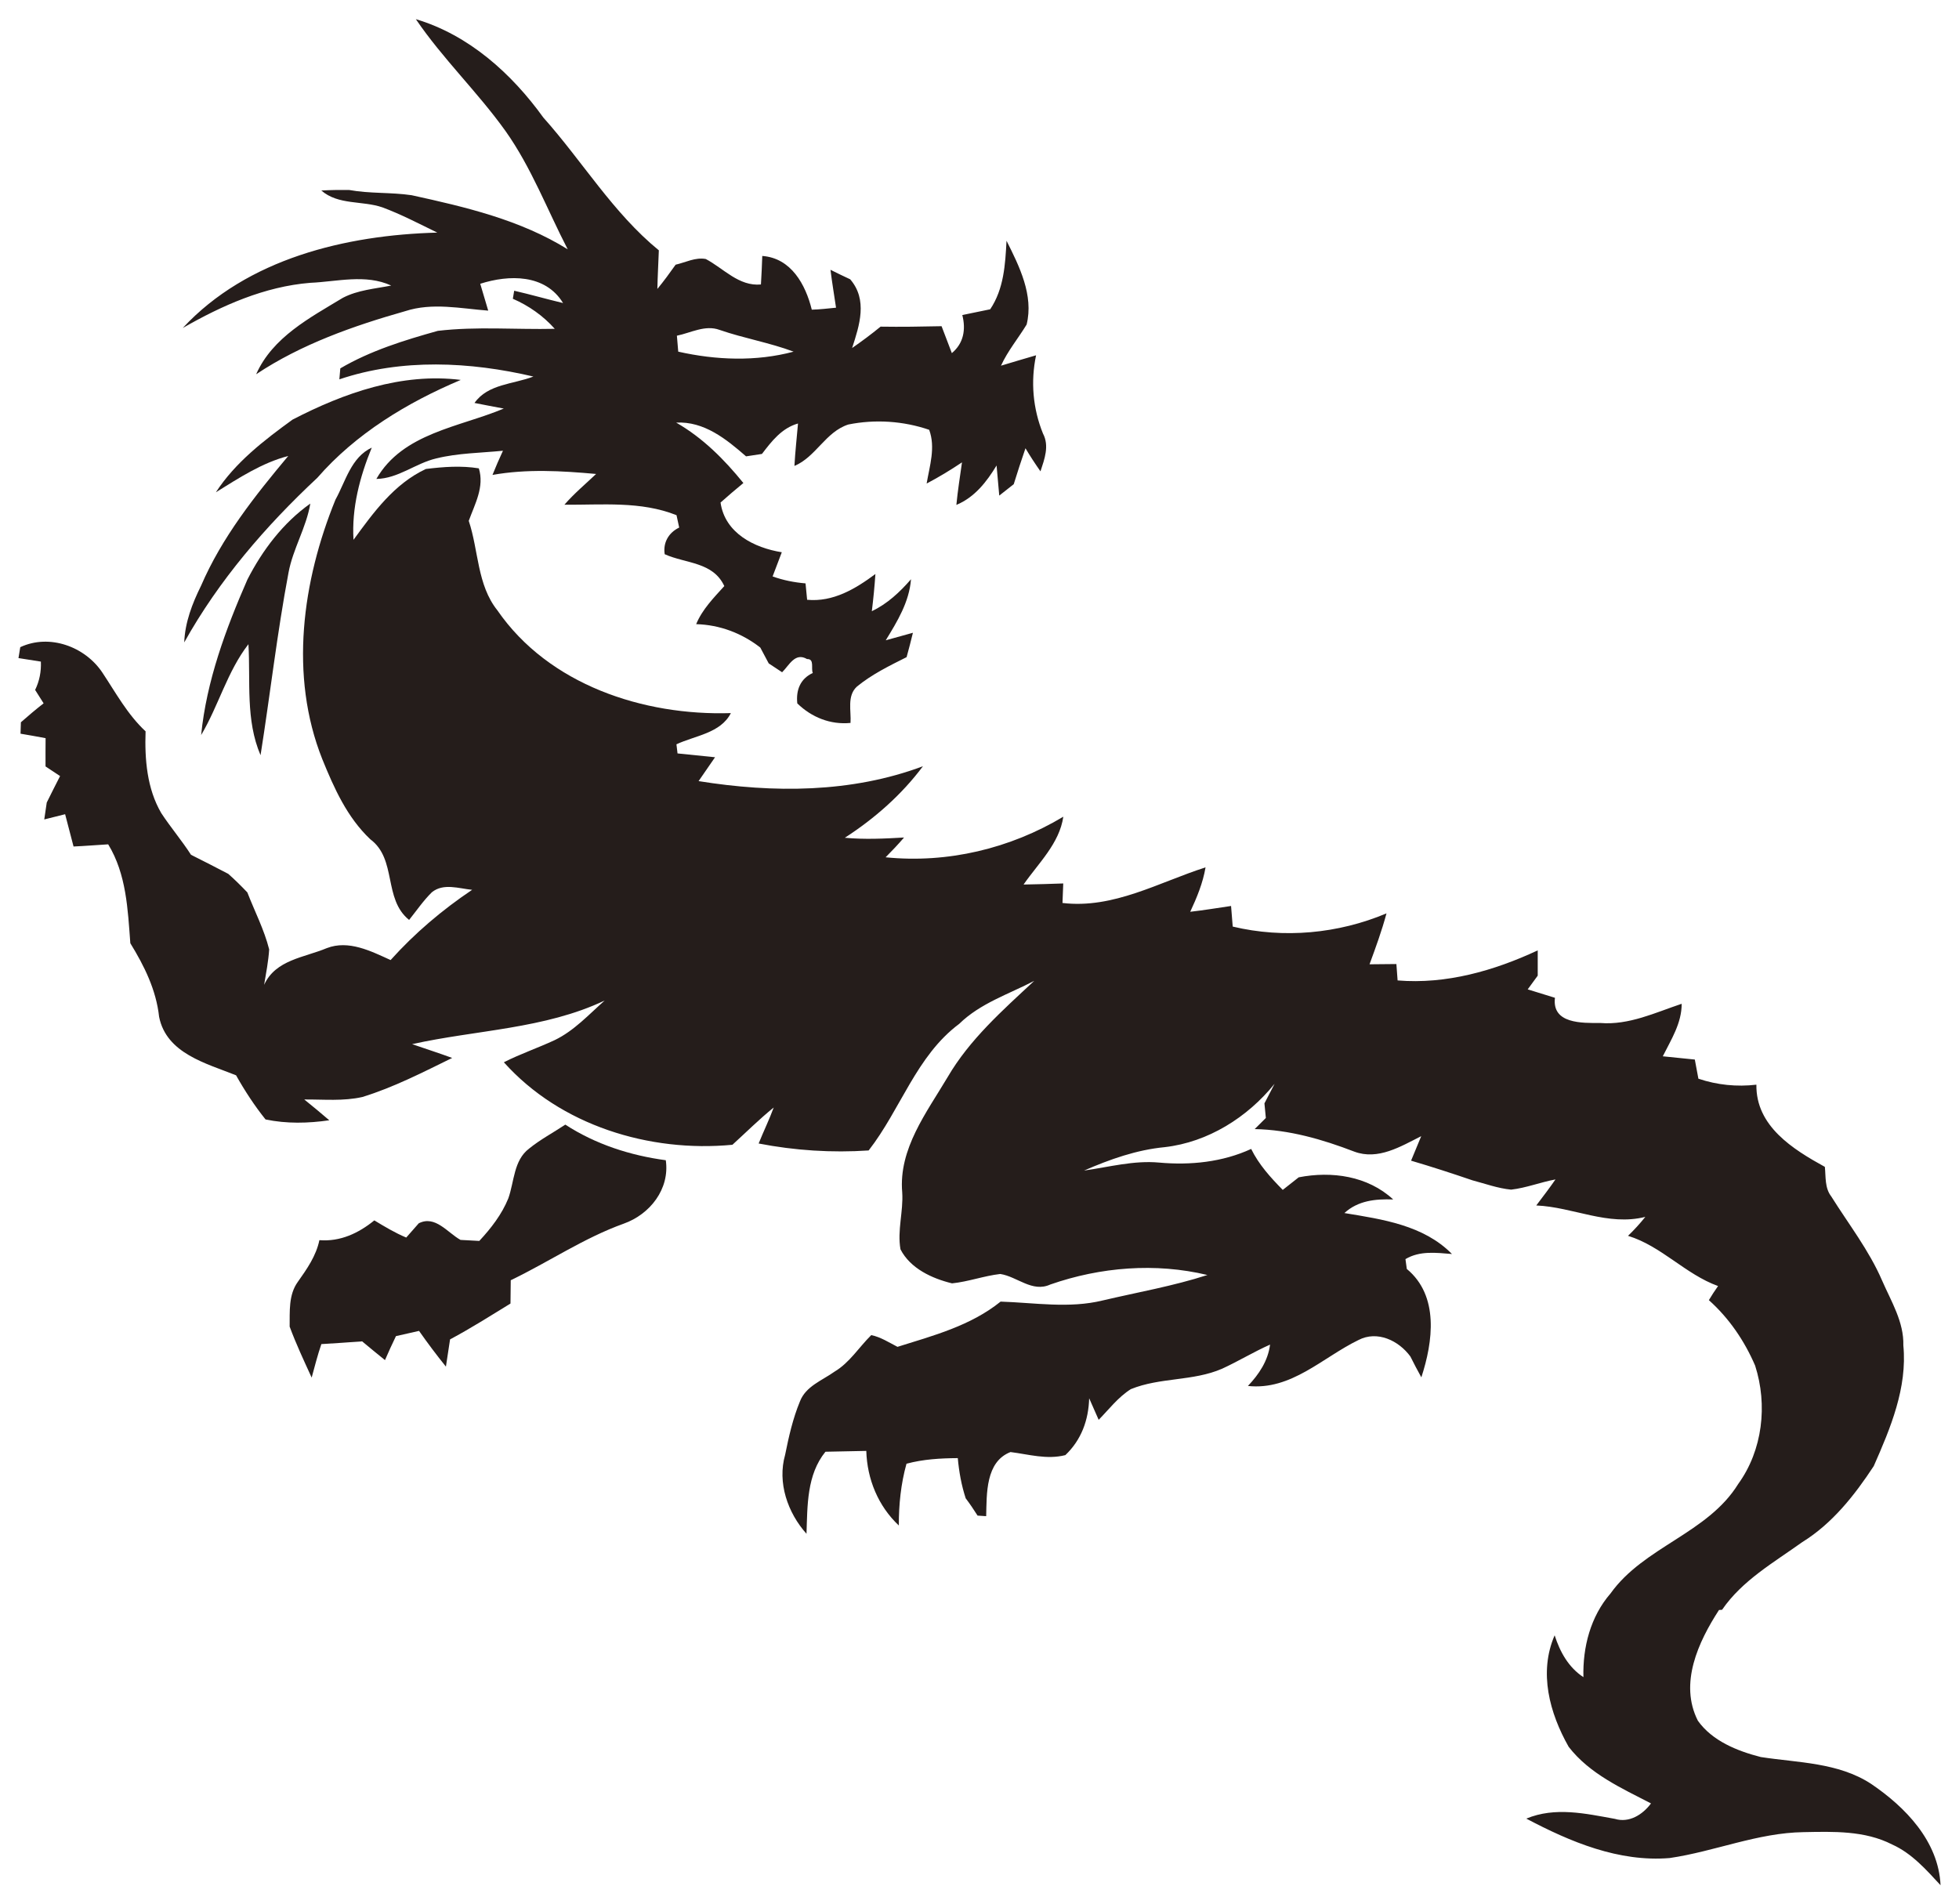 <?xml version="1.0" encoding="utf-8"?>
<!DOCTYPE svg PUBLIC "-//W3C//DTD SVG 1.1//EN" "http://www.w3.org/Graphics/SVG/1.1/DTD/svg11.dtd">
<svg version="1.1" id="Layer_1" xmlns="http://www.w3.org/2000/svg" xmlns:xlink="http://www.w3.org/1999/xlink" x="0px" y="0px"
	 viewBox="-678.026 -665.066 1679.574 1632.225" enable-background="new -678.026 -665.066 1679.574 1632.225"
	 xml:space="preserve">
<g id="_x23_ffffffff">
</g>
<g id="_x23_251d1bff">
	<path fill="#251D1B" d="M-321.485-648.625c45.406,13.512,82.114,46.61,109.303,84.357
		c33.59,37.583,59.63,81.622,99.019,113.844c-0.383,11.051-1.039,22.047-1.258,33.097
		c5.525-6.674,10.613-13.677,15.646-20.788c8.479-1.915,17.014-6.565,25.876-4.869
		c15.373,8.151,28.338,23.578,47.266,21.828c0.492-8.151,0.875-16.302,1.149-24.454
		c24.782,1.805,37.146,24.563,42.452,46.063c6.948-0.164,13.841-1.039,20.788-1.696
		c-1.586-10.887-3.446-21.664-4.759-32.496c5.58,2.79,11.215,5.525,16.904,8.151
		c15.099,17.561,8.042,39.279,1.641,58.919c8.37-5.799,16.521-11.871,24.399-18.327
		c17.451,0.274,34.903,0,52.3-0.383c2.954,7.714,5.799,15.373,8.808,23.086
		c10.121-8.425,12.145-20.241,8.972-32.66c7.987-1.587,15.919-3.282,23.907-4.924
		c11.762-17.561,12.911-38.349,14.005-58.755c10.996,21.883,23.414,46.774,17.233,71.83
		c-7.221,11.871-16.193,22.594-21.992,35.286c10.011-3.009,20.023-6.018,30.089-8.917
		c-4.76,22.594-2.735,45.735,5.908,67.07c5.635,10.613,1.313,21.937-2.134,32.441
		c-4.541-6.455-8.863-13.02-12.856-19.804c-3.501,10.23-6.893,20.46-10.066,30.8
		c-3.118,2.407-9.3,7.331-12.418,9.792c-0.766-8.644-1.532-17.233-2.298-25.821
		c-8.534,14.06-18.819,27.299-34.465,33.809c1.149-12.2,3.118-24.344,4.814-36.489
		c-9.793,6.565-19.858,12.692-30.307,18.163c2.571-15.208,7.768-30.855,2.188-46.063
		c-22.156-7.604-46.446-9.191-69.368-4.541c-19.476,6.291-27.736,27.791-46.172,35.505
		c0.656-12.145,2.024-24.235,3.064-36.38c-13.95,3.939-22.594,15.208-30.909,26.095
		c-3.392,0.547-10.23,1.587-13.622,2.079c-16.959-14.771-35.942-30.198-59.904-28.94
		c22.813,13.075,41.194,31.566,57.606,51.807c-6.674,5.471-13.184,11.051-19.585,16.74
		c3.775,26.259,28.94,38.842,52.518,42.616c-2.571,6.948-5.252,13.786-7.878,20.734
		c9.136,3.282,18.6,5.142,28.229,5.963c0.328,3.501,1.039,10.558,1.368,14.06
		c22.32,2.079,41.413-9.355,58.536-22.101c-0.711,10.668-1.751,21.281-3.064,31.894
		c13.294-6.346,24.016-16.357,33.59-27.408c-1.532,19.53-11.707,36.106-21.664,52.354
		c5.854-1.641,17.506-4.869,23.305-6.455c-1.696,7.002-3.501,13.95-5.416,20.898
		c-14.716,7.385-29.76,14.716-42.562,25.22c-8.753,7.933-4.814,20.953-5.525,31.183
		c-17.233,1.696-33.371-4.814-45.625-16.74c-1.204-11.215,2.407-21.062,13.294-26.095
		c-1.751-3.72,1.696-12.2-4.923-11.926C3.581-105.992-1.342-94.667-7.47-88.65
		c-2.899-1.86-8.644-5.689-11.488-7.604c-2.407-4.541-4.814-9.081-7.221-13.567
		c-15.81-12.364-34.848-19.53-54.98-20.077c5.252-12.692,15.044-22.594,24.125-32.66
		c-9.683-20.843-33.043-19.202-51.096-27.299c-1.587-9.957,3.392-18.546,12.418-22.867
		c-0.766-3.556-1.532-7.057-2.298-10.613c-30.69-12.254-63.897-8.698-96.119-8.972
		c8.315-9.574,17.998-17.67,27.189-26.369c-29.651-2.681-59.356-4.431-88.843,0.821
		c2.79-7.002,5.799-13.895,8.972-20.734c-19.093,1.915-38.459,1.97-57.114,6.565
		c-17.834,4.158-32.605,17.287-51.424,17.615c22.594-39.389,71.173-44.367,109.249-60.341
		c-8.37-1.532-16.74-3.173-25.11-4.814c11.488-16.357,33.48-16.029,50.494-22.648
		c-54.324-12.747-112.859-15.646-166.362,2.407c0.164-2.352,0.602-7.057,0.821-9.409
		c25.931-15.208,54.871-24.125,83.591-32.167c33.207-3.939,66.851-0.985,100.277-1.751
		c-9.957-11.16-22.211-19.804-35.942-25.767c0.274-1.751,0.875-5.197,1.149-6.893
		c14.06,3.228,27.9,7.221,41.905,10.558c-15.263-25.001-46.391-24.399-71.009-16.521
		c1.696,5.799,5.088,17.287,6.838,23.031c-23.633-1.805-47.923-7.112-71.118,0.438
		c-44.476,12.637-89.117,28.338-127.849,54.105c14.169-31.839,46.063-48.415,74.346-65.538
		c12.801-6.674,27.463-7.768,41.468-10.504c-22.101-10.121-46.282-3.337-69.422-2.352
		c-39.115,3.173-75.659,19.421-109.303,38.732c55.254-59.466,139.775-79.707,218.224-81.786
		c-15.537-7.55-30.909-15.646-47.102-21.664c-17.287-5.908-37.748-1.751-52.354-14.443
		c7.932-0.438,15.92-0.547,23.907-0.438c17.725,3.228,35.833,1.86,53.558,4.486
		c46.227,10.121,93.165,21.117,133.812,46.391c-17.561-33.918-31.128-70.079-53.339-101.426
		C-268.474-586.096-298.399-614.652-321.485-648.625 M-97.68-377.226c0.328,4.541,0.711,9.081,1.149,13.677
		c32.331,7.276,66.632,8.644,98.909,0c-20.679-7.768-42.616-11.434-63.459-18.655
		C-73.445-386.745-85.7-379.688-97.68-377.226z"/>
	<path fill="#251D1B" d="M-427.178-305.287c44.148-22.867,93.657-40.373,144.206-34.027
		c-45.899,19.366-90.047,46.063-122.98,83.92c-44.367,41.413-84.522,88.023-114.118,141.143
		c0.656-17.178,6.838-33.261,14.388-48.525c17.889-41.522,46.008-76.917,74.784-111.328
		c-22.758,5.963-42.343,18.928-62.037,31.128C-476.359-268.524-451.577-287.617-427.178-305.287z"/>
	<path fill="#251D1B" d="M-390.415-236.631c8.753-15.81,13.403-36.325,31.128-44.641
		c-10.23,24.946-17.342,51.807-15.646,79.051c17.178-23.524,34.793-47.978,62.037-60.724
		c15.099-1.86,30.307-3.009,45.406-0.547c4.923,15.865-3.392,30.526-8.644,45.023
		c8.534,25.439,7.057,54.816,24.563,76.753c44.039,63.842,125.223,90.484,200.171,88.077
		c-8.808,17.287-30.69,19.257-46.665,26.752c0.219,1.915,0.656,5.854,0.93,7.823
		c10.723,1.094,21.445,2.188,32.167,3.282c-4.65,6.838-9.409,13.622-14.114,20.46
		C-15.074,14.964,51.942,14.91,113.268-8.067C94.996,16.387,71.91,36.683,46.307,53.259
		c16.904,1.586,33.863,0.766,50.768-0.219c-5.033,5.854-10.339,11.488-15.81,16.959
		c53.12,5.361,106.678-7.44,152.357-34.793c-3.337,22.977-21.39,39.881-34.082,58.153
		c11.324-0.219,22.703-0.492,34.027-0.93c-0.164,4.212-0.492,12.528-0.656,16.74
		c43.765,5.197,82.552-17.725,122.652-30.526c-2.243,13.348-7.44,25.876-13.13,38.076
		c11.707-1.313,23.36-3.282,35.012-4.978c0.383,4.431,1.039,13.239,1.422,17.67
		c43.82,10.449,90.375,6.127,131.843-11.324c-3.994,14.825-9.245,29.268-14.552,43.656
		c7.659-0.109,15.373-0.164,23.032-0.219c0.273,3.556,0.766,10.558,1.039,14.06
		c41.686,3.446,82.716-8.315,120.135-25.767c0.055,7.221,0.055,14.443,0,21.664
		c-2.134,2.954-6.455,8.862-8.589,11.762c7.714,2.352,15.537,4.814,23.36,7.221
		c-2.735,22.43,23.305,21.664,38.951,21.609c24.563,1.969,47.048-8.917,69.696-16.467
		c0.055,16.631-9.027,30.69-16.193,45.023c9.136,0.875,18.272,1.86,27.463,2.79
		c0.985,5.471,2.024,10.941,3.063,16.412c16.084,5.416,32.879,7.112,49.728,5.142
		c-0.547,35.559,31.347,55.418,58.7,70.462c0.875,8.534-0.164,18.108,5.471,25.329
		c14.935,23.852,32.441,46.227,43.656,72.267c7.768,17.834,18.709,35.395,18.162,55.527
		c3.501,36.325-11.051,70.954-25.384,103.45c-16.412,25.001-35.559,49.291-61.326,65.21
		c-24.345,17.451-51.424,32.769-68.711,57.989l-2.626,0.164c-17.725,27.299-34.356,63.077-18.108,94.97
		c12.364,17.397,33.863,25.985,53.941,31.128c31.948,4.924,66.25,4.595,94.369,22.867
		c29.596,19.968,58.044,49.345,59.74,87.038c-12.309-13.294-24.673-27.408-41.577-34.957
		c-23.36-11.981-50.33-11.051-75.823-10.558c-39.444,0.547-76.261,16.576-114.829,22.211
		c-43.656,3.611-85.178-13.841-122.925-33.809c24.727-10.285,50.767-4.322,75.933,0.219
		c12.254,3.72,23.907-3.665,30.964-13.239c-25.329-13.13-52.628-25.329-70.571-48.525
		c-16.357-28.885-25.876-63.733-12.036-95.627c4.595,14.278,11.871,27.463,24.673,35.888
		c-0.656-25.767,6.072-51.971,23.25-71.775c28.666-40.155,83.263-51.424,109.468-93.876
		c20.953-28.94,25.329-67.781,14.497-101.481c-9.136-21.281-22.375-40.702-39.662-56.129
		c2.462-4.158,5.088-8.151,7.878-12.09c-28.119-10.175-48.47-34.246-77.191-43.054
		c5.306-5.088,10.23-10.504,14.825-16.248c-32.058,8.097-61.818-8.425-93.493-9.792
		c5.58-7.385,11.215-14.716,16.467-22.32c-12.801,2.352-25.056,7.276-38.021,8.753
		c-11.379-1.094-22.156-5.088-33.152-7.987c-17.451-5.963-34.958-11.652-52.628-16.85
		c2.134-5.252,6.51-15.755,8.698-21.007c-17.561,8.808-37.036,20.843-57.387,13.239
		c-27.353-10.504-55.855-18.764-85.397-19.311c2.407-2.407,7.167-7.167,9.574-9.519
		c-0.328-3.118-0.93-9.409-1.204-12.528c2.899-5.58,5.799-11.16,8.698-16.795
		c-23.25,28.776-57.004,50.056-94.15,54.324c-24.18,2.298-47.102,10.449-69.204,20.077
		c21.39-3.009,42.671-8.863,64.444-6.838c26.806,2.407,54.214-0.383,78.832-11.707
		c6.565,13.403,16.631,24.509,27.08,35.121c4.541-3.611,9.136-7.221,13.677-10.777
		c28.338-5.525,59.192-1.204,81.02,18.983c-15.208-0.547-30.143,0.93-41.85,11.652
		c32.605,5.361,67.945,10.394,92.235,35.122c-13.567-1.094-27.627-2.954-39.881,4.377
		c0.274,2.079,0.821,6.291,1.149,8.425c27.846,23.031,22.484,62.365,12.473,92.946
		c-3.282-5.908-6.401-11.871-9.409-17.889c-9.957-13.622-28.392-22.539-44.586-14.06
		c-30.745,14.935-57.551,43.328-94.697,39.334c9.464-9.957,17.233-21.554,18.983-35.45
		c-14.06,6.237-27.189,14.278-41.139,20.679c-24.892,10.832-53.175,7.276-78.23,17.506
		c-10.832,6.838-18.71,17.233-27.572,26.314c-2.024-4.595-6.127-13.841-8.151-18.491
		c-0.547,18.71-6.674,35.669-20.405,48.743c-15.92,4.048-31.347-0.656-47.048-2.626
		c-21.445,8.315-20.351,35.833-20.843,54.98c-1.86-0.109-5.58-0.383-7.385-0.492
		c-3.228-5.088-6.565-10.066-10.175-14.825c-3.665-11.215-5.744-22.813-6.784-34.465
		c-14.825,0.109-29.651,0.93-43.984,4.814c-4.814,17.233-6.62,35.122-6.565,52.956
		c-17.725-16.631-27.189-39.772-27.9-63.952c-11.707,0.164-23.36,0.547-35.012,0.711
		c-16.084,19.804-15.427,46.282-16.248,70.353c-16.193-18.053-25.11-43.929-18.327-67.727
		c3.118-15.537,6.619-31.073,12.692-45.735c4.978-13.075,19.093-17.998,29.651-25.548
		c12.966-7.713,20.953-20.953,31.511-31.347c8.097,1.696,15.154,6.291,22.484,10.066
		c30.745-9.628,62.803-18.108,88.406-38.787c29.159,0.93,58.645,6.072,87.53-0.985
		c29.979-7.057,60.396-12.309,89.773-21.828c-44.422-10.668-91.743-6.838-134.687,8.151
		c-15.482,7.112-28.338-6.784-42.89-9.027c-13.95,1.587-27.353,6.62-41.358,8.042
		c-17.178-4.158-35.778-12.747-44.203-29.159c-2.899-16.248,2.571-32.496,1.477-48.853
		c-3.228-37.255,20.898-68.438,38.896-98.745c18.874-32.386,47.212-57.387,74.291-82.607
		c-21.937,11.434-46.282,19.202-64.335,36.872c-36.817,27.463-50.221,73.416-77.629,108.538
		c-31.456,2.134-63.35,0.055-94.314-5.963c4.158-10.339,9.081-20.405,12.911-30.855
		c-12.364,10.011-23.633,21.226-35.395,31.949c-71.228,6.784-147.489-16.576-195.959-70.735
		c14.169-7.221,29.268-12.309,43.656-19.038c16.631-8.042,29.159-21.883,42.781-33.918
		c-51.588,24.509-110.179,25.165-165.104,37.419c11.488,3.939,22.977,7.659,34.356,11.817
		c-25.11,12.309-50.166,25.22-76.972,33.48c-16.357,3.72-33.261,2.024-49.838,2.134
		c7.221,5.854,14.443,11.762,21.445,17.834c-18.108,2.626-36.599,3.064-54.652-0.711
		c-9.519-11.871-17.834-24.618-25.274-37.857c-25.548-10.23-59.685-18.655-65.976-50.111
		c-2.517-23.141-12.692-43.601-24.673-63.131c-2.188-28.994-3.337-59.138-18.983-84.795
		c-9.902,0.602-19.804,1.422-29.706,1.86c-2.352-9.245-4.814-18.436-7.221-27.681
		c-5.963,1.477-11.926,3.009-17.889,4.486c0.547-3.611,1.587-10.832,2.134-14.497
		c3.775-7.604,7.55-15.154,11.434-22.703c-3.118-2.024-9.355-6.182-12.473-8.261
		c-0.055-8.097,0-16.193,0.055-24.235c-7.167-1.368-14.333-2.626-21.5-3.829c0.109-2.462,0.219-7.331,0.328-9.793
		c6.346-5.58,12.801-11.051,19.476-16.248c-2.462-3.829-4.869-7.659-7.276-11.488
		c3.72-7.604,5.306-15.81,4.924-24.29c-4.814-0.766-14.388-2.298-19.202-3.009
		c0.383-2.352,1.149-7.057,1.532-9.355c25.001-11.707,55.582-0.547,70.462,21.883
		c11.488,17.287,21.554,35.942,36.982,50.275c-0.821,23.907,1.149,49.072,13.458,70.134
		c8.042,12.254,17.561,23.414,25.493,35.723c10.723,5.306,21.335,10.887,31.949,16.357
		c5.689,5.033,11.105,10.394,16.357,15.919c6.291,16.248,14.443,31.894,18.71,48.853
		c-0.656,10.175-2.626,20.241-4.322,30.362c9.847-21.554,34.301-23.305,53.722-31.456
		c18.71-7.221,37.857,2.571,54.706,10.23c20.679-23.031,44.258-42.999,69.915-60.232
		c-11.379-1.094-24.563-5.963-34.52,2.079c-7.331,7.221-13.13,15.755-19.53,23.743
		c-22.375-17.998-10.23-52.026-33.261-69.149c-19.913-18.819-31.073-43.874-41.194-68.766
		C-430.186-85.805-418.807-166.88-390.415-236.631z"/>
	<path fill="#251D1B" d="M-465.91-168.138c12.966-25.329,30.581-48.579,53.941-65.155
		c-3.446,20.624-14.935,38.787-18.71,59.302c-9.792,51.862-15.701,104.325-23.961,156.46
		c-12.965-30.089-8.534-63.405-10.394-95.189c-18.163,23.469-25.548,52.628-40.538,77.902
		C-500.976-81.155-484.455-125.741-465.91-168.138z"/>
	<path fill="#251D1B" d="M-193.362,299.219c25.986,16.85,55.582,26.423,86.163,30.526
		c3.556,24.673-13.567,46.391-36.051,54.378c-34.137,12.254-64.335,32.879-96.885,48.525
		c-0.109,6.674-0.164,13.294-0.219,19.968c-17.123,10.504-34.082,21.281-51.807,30.745
		c-0.93,5.854-2.681,17.561-3.556,23.36c-8.042-9.957-15.701-20.187-23.031-30.636
		c-6.62,1.477-13.239,3.009-19.804,4.486c-3.282,6.784-6.401,13.622-9.409,20.57
		c-6.565-5.306-13.13-10.668-19.585-16.084c-11.652,0.821-23.305,1.696-34.958,2.352
		c-3.228,9.409-5.689,19.093-8.315,28.721c-6.62-14.443-13.348-28.776-18.874-43.711
		c0.164-12.911-1.039-27.189,6.948-38.294c7.823-11.051,15.755-22.32,18.546-35.833
		c17.889,1.422,33.59-5.963,47.102-16.959c8.863,5.361,17.78,10.722,27.353,14.716
		c2.681-3.064,8.042-9.136,10.723-12.2c14.114-7.221,24.673,8.042,35.833,14.224
		c5.361,0.274,10.722,0.547,16.084,0.875c10.066-10.832,19.257-22.648,24.891-36.489
		c5.142-14.443,4.541-32.55,17.725-42.616C-214.807,311.966-203.702,306.112-193.362,299.219z"/>
</g>
</svg>
